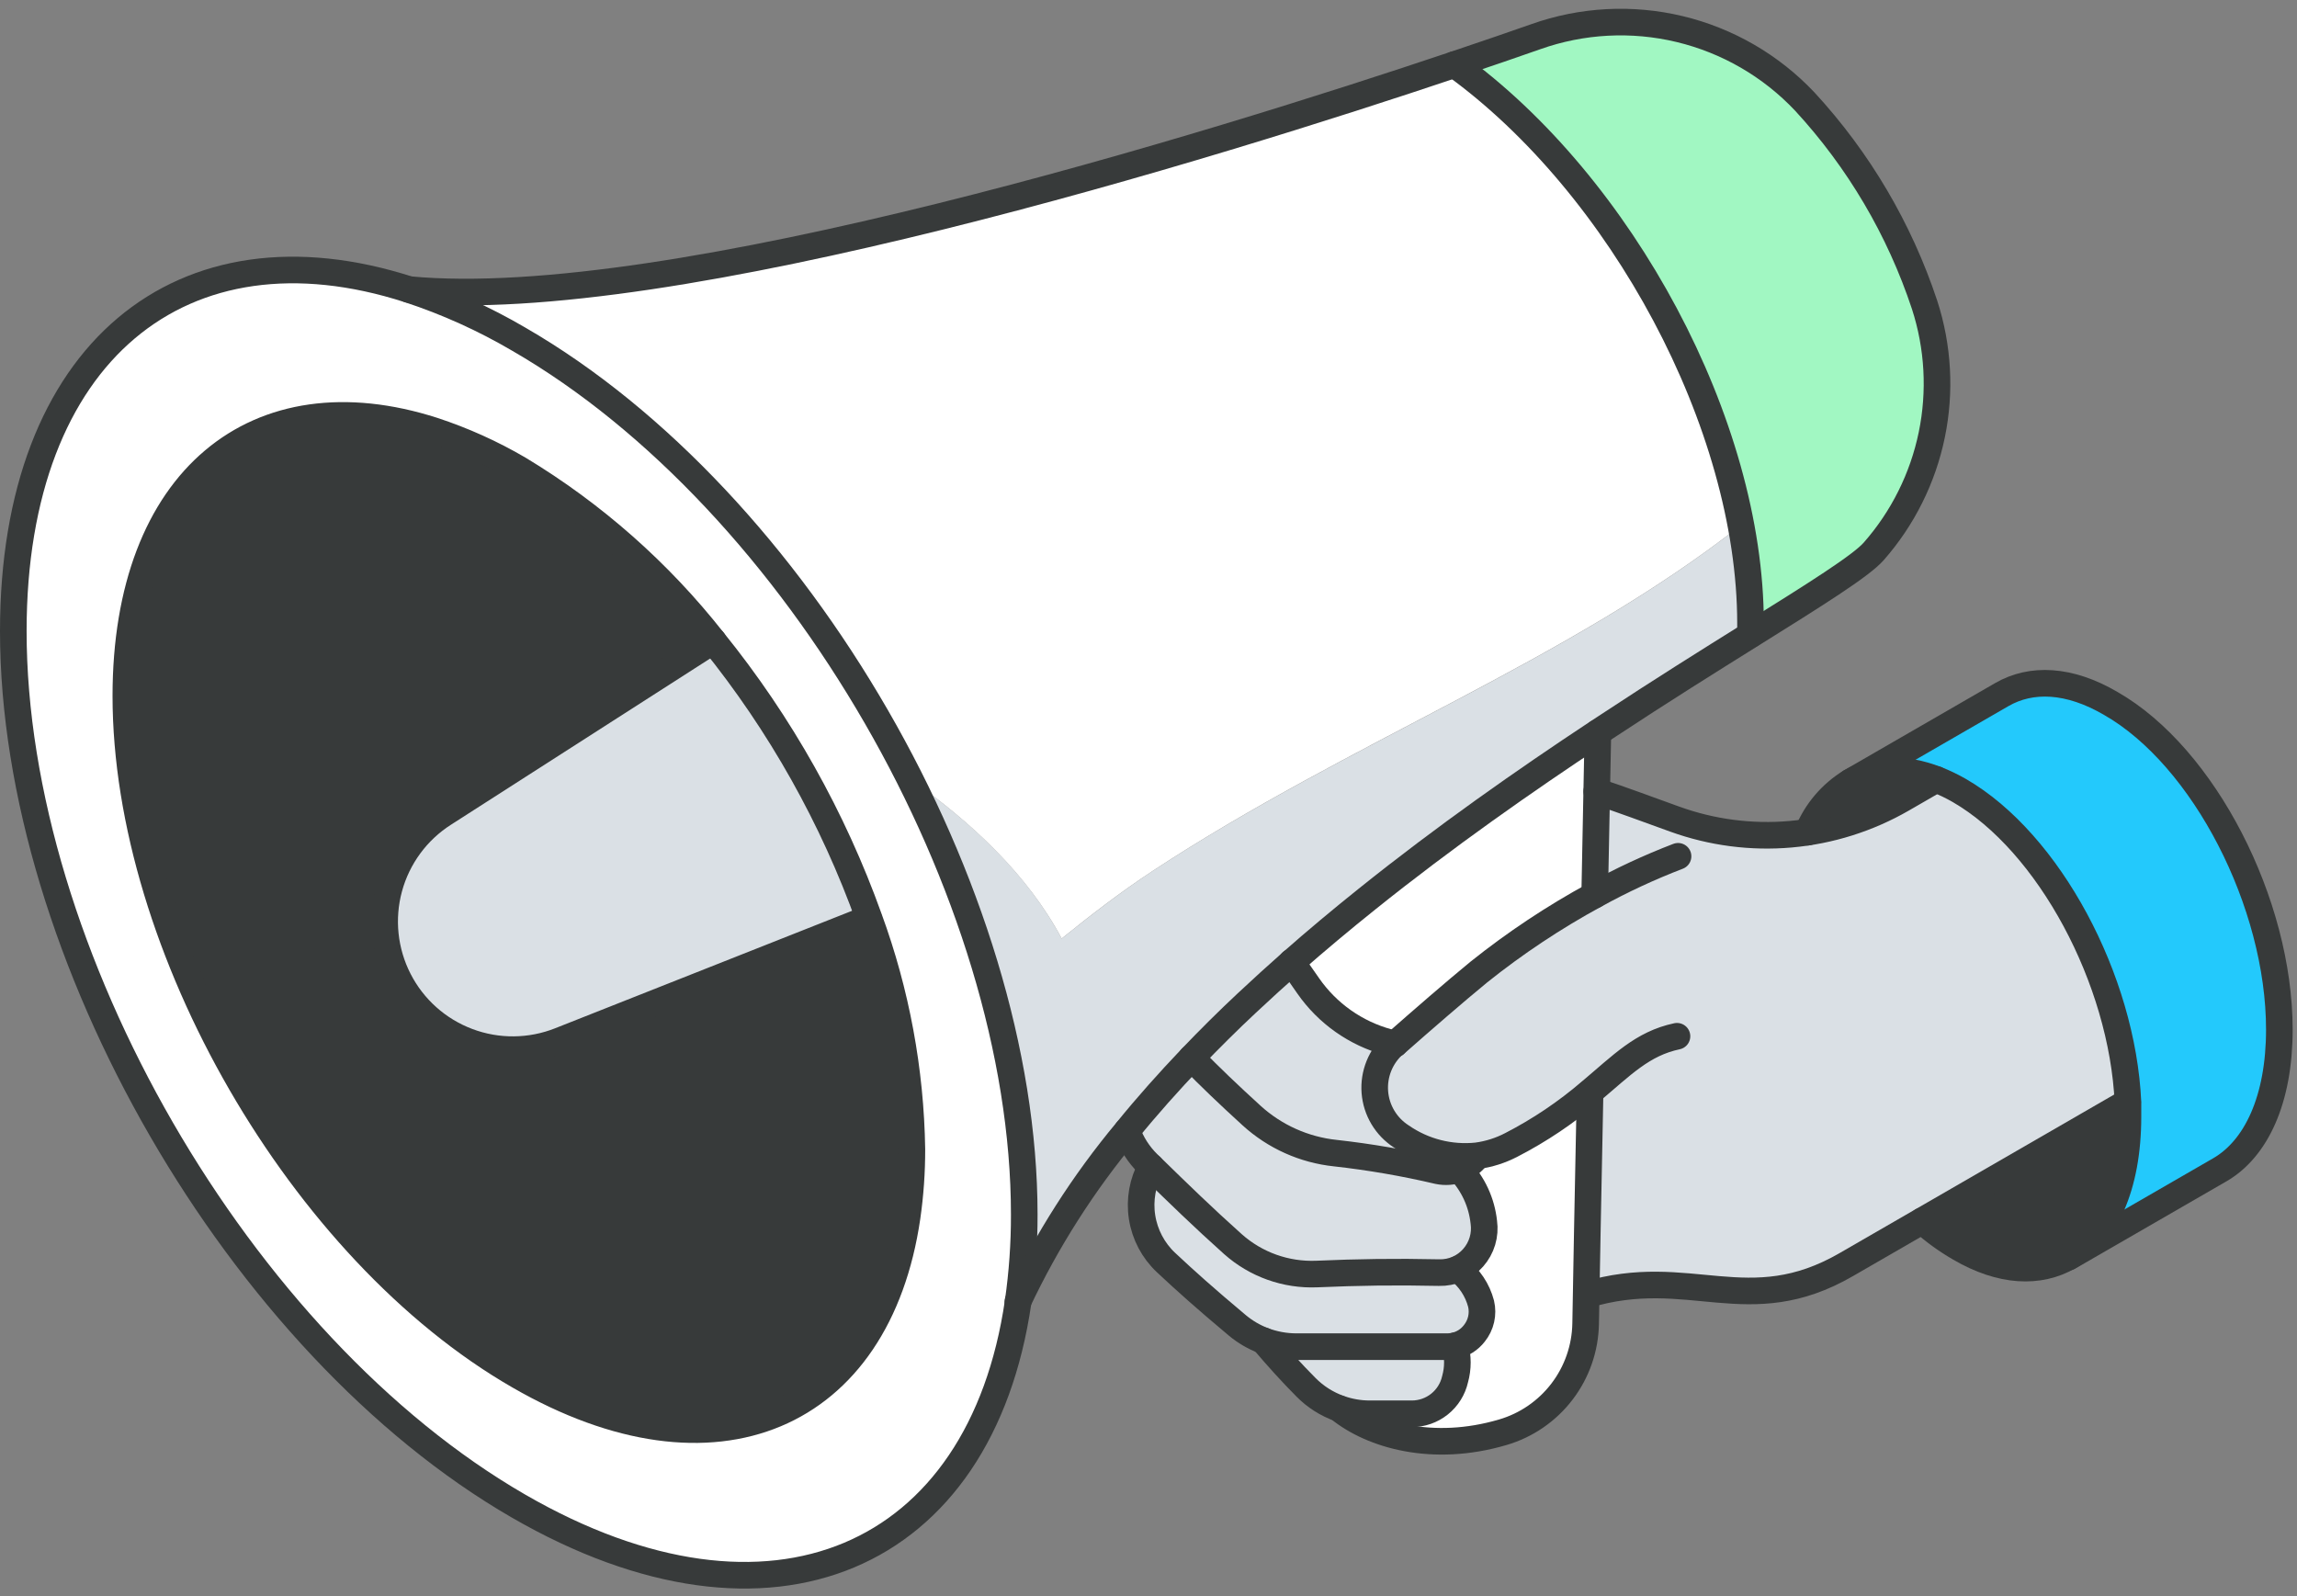 <svg width="259" height="180" viewBox="0 0 259 180" fill="none" xmlns="http://www.w3.org/2000/svg">
<rect x="0" y="0" width="259" height="180" fill="#808080" stroke="none"/>
<g clip-path="url(#clip0_6824_2297)">
<path d="M218.32 87.88C214.65 86.45 211.32 86.63 208.63 88.18L225.71 78.32C229.03 76.4 233.32 76.57 238.01 79.32C248.51 85.32 257.01 101.84 257.01 116.09C257.01 123.97 254.4 129.52 250.31 131.89L233.23 141.75C237.34 139.39 239.93 133.84 239.93 125.96C239.93 125.43 239.93 124.89 239.93 124.35C239.35 110.5 231.07 95.02 220.93 89.18C220.094 88.682 219.221 88.247 218.32 87.88Z" fill="#23C9FC"/>
<path d="M239.9 124.31C239.9 124.85 239.9 125.39 239.9 125.92C239.9 133.8 237.31 139.35 233.2 141.71C229.89 143.63 225.6 143.46 220.91 140.71C219.405 139.838 217.994 138.812 216.7 137.65L239.9 124.31Z" fill="#373A3A"/>
<path d="M179.33 123.18C176.6 125.52 173.607 127.533 170.41 129.18C169.201 129.811 167.892 130.227 166.54 130.41C163.527 130.733 160.499 129.959 158.01 128.23C157.159 127.683 156.446 126.946 155.927 126.077C155.409 125.208 155.099 124.231 155.023 123.222C154.946 122.213 155.105 121.2 155.486 120.262C155.867 119.325 156.461 118.489 157.22 117.82H157.28C160.28 115.15 164.04 111.91 166.75 109.69C170.84 106.419 175.211 103.515 179.81 101.01L180 89.23C182.89 90.23 185.8 91.23 188.8 92.36C192.983 93.872 197.446 94.453 201.876 94.061C206.307 93.668 210.598 92.313 214.45 90.09L218.28 87.88C219.184 88.234 220.06 88.655 220.9 89.14C231 94.98 239.26 110.46 239.9 124.31L208.19 142.62C197.11 149.02 190.51 142.53 178.88 146.04C179 139 179.17 131.14 179.33 123.18Z" fill="#DAE0E5"/>
<path d="M218.32 87.88L214.49 90.09C211.2 91.988 207.585 93.256 203.83 93.83C204.788 91.484 206.469 89.504 208.63 88.18C211.32 86.63 214.65 86.45 218.32 87.88Z" fill="#373A3A"/>
<path d="M217.05 34.38C218.585 39.11 218.864 44.158 217.859 49.028C216.855 53.898 214.601 58.424 211.32 62.16C209.89 63.8 204.72 67.03 197.4 71.6C197.4 71.18 197.4 70.76 197.4 70.32C197.4 47.84 182.84 20.87 164.02 7.32C167.8 6.06 170.92 4.97 173.18 4.18C178.398 2.325 184.044 2.027 189.429 3.323C194.814 4.619 199.706 7.453 203.51 11.48C209.6 18.063 214.216 25.87 217.05 34.38Z" fill="#A1F7C2"/>
<path d="M196.32 59.2C176.73 74.6 152.24 83.58 129.98 98.2C126.33 100.6 122.98 103.2 119.71 105.83C115.88 98.6 109.47 92.62 102.58 87.83C106.561 95.687 109.731 103.93 112.04 112.43C114.241 120.42 115.394 128.663 115.47 136.95C115.478 140.242 115.247 143.531 114.78 146.79C118.044 139.87 122.177 133.394 127.08 127.52C129.35 124.72 131.79 121.98 134.35 119.3C136.35 117.2 138.45 115.14 140.59 113.12C142.26 111.55 143.95 110 145.68 108.49C148.45 106.04 151.29 103.68 154.15 101.39C162.92 94.39 171.95 88.04 180.15 82.62L181.37 81.82C187.29 77.92 192.77 74.5 197.37 71.62C197.37 71.2 197.37 70.78 197.37 70.34C197.366 66.602 197.015 62.873 196.32 59.2Z" fill="#DAE0E5"/>
<path d="M164 7.28C137 16.36 75.61 35.46 46.12 32.65C50.43 34.07 54.576 35.944 58.49 38.24C76.26 48.49 92.13 67.06 102.58 87.82C109.47 92.63 115.88 98.61 119.71 105.82C122.97 103.19 126.33 100.59 129.98 98.19C152.24 83.56 176.73 74.58 196.32 59.19C192.62 39.51 179.83 18.69 164 7.28Z" fill="white"/>
<path d="M180.17 82.61L179.81 100.92C175.21 103.425 170.84 106.329 166.75 109.6C164.04 111.82 160.31 115.06 157.28 117.73L156.51 117.51C152.857 116.515 149.672 114.267 147.51 111.16L145.64 108.48C148.41 106.03 151.25 103.67 154.11 101.38C162.92 94.36 172 88 180.17 82.61Z" fill="white"/>
<path d="M179.33 123.18C179.17 131.18 178.84 148.18 178.83 149.25C178.78 152.019 177.847 154.7 176.167 156.901C174.487 159.103 172.148 160.711 169.49 161.49C161.58 163.81 154.74 161.82 151.04 158.82C152.128 159.207 153.275 159.407 154.43 159.41H159.18C160.318 159.412 161.424 159.026 162.313 158.315C163.202 157.604 163.822 156.611 164.07 155.5C164.413 154.27 164.413 152.97 164.07 151.74C164.576 151.626 165.055 151.412 165.477 151.111C165.9 150.81 166.258 150.427 166.531 149.986C166.804 149.544 166.986 149.053 167.067 148.54C167.147 148.028 167.124 147.504 167 147C166.593 145.446 165.677 144.074 164.4 143.1C165.075 142.81 165.676 142.373 166.16 141.82C166.637 141.279 166.991 140.642 167.198 139.951C167.405 139.261 167.46 138.534 167.36 137.82C167.12 135.589 166.154 133.498 164.61 131.87C165.035 131.727 165.431 131.51 165.78 131.23C166.087 130.992 166.359 130.713 166.59 130.4C167.941 130.217 169.251 129.801 170.46 129.17C173.638 127.523 176.615 125.513 179.33 123.18Z" fill="white"/>
<path d="M167.31 137.79C167.41 138.504 167.355 139.231 167.148 139.921C166.941 140.612 166.587 141.249 166.11 141.79C165.633 142.335 165.041 142.768 164.378 143.058C163.714 143.349 162.994 143.489 162.27 143.47C157.27 143.36 153.12 143.47 148.48 143.63C145.004 143.779 141.607 142.566 139.01 140.25C135.7 137.25 132.86 134.51 129.79 131.53L129.44 131.19C128.383 130.151 127.576 128.886 127.08 127.49C129.35 124.69 131.79 121.95 134.35 119.27C136.42 121.4 138.62 123.49 141.12 125.77C143.74 128.156 147.055 129.642 150.58 130.01C154.477 130.444 158.344 131.112 162.16 132.01C162.961 132.177 163.793 132.115 164.56 131.83C166.106 133.461 167.072 135.555 167.31 137.79Z" fill="#DAE0E5"/>
<path d="M167 147C167.144 147.576 167.154 148.176 167.031 148.757C166.908 149.337 166.655 149.882 166.29 150.35C165.743 151.06 164.965 151.555 164.09 151.75C163.805 151.818 163.513 151.852 163.22 151.85H146.22C144.952 151.853 143.695 151.622 142.51 151.17C141.445 150.768 140.454 150.19 139.58 149.46C135.88 146.4 133.72 144.46 131.52 142.36C130.077 141.004 129.129 139.205 128.824 137.249C128.52 135.292 128.878 133.29 129.84 131.56C132.84 134.56 135.75 137.32 139.06 140.28C141.657 142.596 145.054 143.808 148.53 143.66C153.17 143.46 157.3 143.39 162.32 143.5C163.034 143.519 163.744 143.383 164.4 143.1C165.678 144.074 166.593 145.446 167 147Z" fill="#DAE0E5"/>
<path d="M164.56 131.84C163.792 132.125 162.961 132.187 162.16 132.02C158.343 131.122 154.476 130.454 150.58 130.02C147.055 129.652 143.74 128.166 141.12 125.78C138.62 123.5 136.42 121.41 134.35 119.28C136.35 117.18 138.45 115.12 140.59 113.1C142.26 111.53 143.95 109.98 145.68 108.47L147.55 111.15C149.712 114.257 152.897 116.505 156.55 117.5L157.32 117.72H157.26C156.5 118.389 155.907 119.225 155.525 120.162C155.144 121.1 154.985 122.113 155.062 123.122C155.139 124.131 155.448 125.108 155.967 125.977C156.485 126.846 157.198 127.583 158.05 128.13C160.538 129.859 163.567 130.633 166.58 130.31C166.349 130.622 166.076 130.902 165.77 131.14C165.408 131.44 164.999 131.676 164.56 131.84Z" fill="#DAE0E5"/>
<path d="M164 151.74C164.343 152.97 164.343 154.27 164 155.5C163.751 156.611 163.132 157.604 162.242 158.315C161.353 159.026 160.248 159.412 159.11 159.41H154.36C153.204 159.407 152.058 159.207 150.97 158.82C149.54 158.314 148.244 157.49 147.18 156.41C145.58 154.8 143.99 153.05 142.39 151.16C143.574 151.612 144.832 151.843 146.1 151.84H163.1C163.403 151.844 163.705 151.811 164 151.74Z" fill="#DAE0E5"/>
<path d="M115.47 136.94C115.478 140.232 115.247 143.521 114.78 146.78C110.52 175.78 86.95 186.26 58.49 169.84C27 151.67 1.5 107.48 1.5 71.15C1.5 39.68 20.59 24.41 46.12 32.65C50.43 34.07 54.576 35.944 58.49 38.24C90 56.4 115.47 100.6 115.47 136.94ZM102.23 137.26C102.595 134.723 102.776 132.163 102.77 129.6C102.627 120.725 100.998 111.937 97.95 103.6C93.898 92.243 87.969 81.645 80.41 72.25C74.333 64.525 66.907 57.966 58.49 52.89C55.445 51.108 52.221 49.653 48.87 48.55C29 42.16 14.19 54 14.19 78.47C14.19 106.71 34.02 141.05 58.49 155.18C80.6 167.94 98.93 159.81 102.23 137.26Z" fill="white"/>
<path d="M102.77 129.6C102.776 132.163 102.596 134.723 102.23 137.26C98.93 159.81 80.6 167.94 58.49 155.18C34 141.05 14.19 106.71 14.19 78.47C14.19 54 29 42.16 48.87 48.55C52.221 49.653 55.446 51.108 58.49 52.89C66.907 57.966 74.334 64.525 80.41 72.25L50.05 91.72C47.019 93.654 44.817 96.648 43.876 100.119C42.934 103.589 43.32 107.286 44.959 110.487C46.597 113.688 49.371 116.163 52.736 117.428C56.102 118.694 59.819 118.659 63.16 117.33L97.94 103.57C100.995 111.915 102.628 120.714 102.77 129.6Z" fill="#373A3A"/>
<path d="M98 103.57L63.16 117.33C59.819 118.659 56.102 118.694 52.736 117.428C49.37 116.163 46.597 113.688 44.959 110.487C43.32 107.286 42.934 103.589 43.875 100.119C44.817 96.648 47.018 93.654 50.05 91.72L80.41 72.25C87.984 81.633 93.929 92.22 98 103.57Z" fill="#DAE0E5"/>
<path d="M46.12 32.65C50.43 34.07 54.576 35.944 58.49 38.24C89.96 56.4 115.49 100.6 115.49 136.94C115.498 140.232 115.267 143.521 114.8 146.78C110.58 175.78 86.97 186.26 58.51 169.84C27 151.67 1.5 107.48 1.5 71.15C1.5 39.68 20.59 24.41 46.12 32.65Z" stroke="#373A3A" stroke-width="3" stroke-linecap="round" stroke-linejoin="round"/>
<path d="M98 103.57C101.053 111.905 102.683 120.694 102.82 129.57C102.826 132.133 102.646 134.693 102.28 137.23C98.98 159.78 80.65 167.91 58.54 155.15C34 141.05 14.19 106.71 14.19 78.47C14.19 54 29 42.16 48.87 48.55C52.221 49.653 55.446 51.108 58.49 52.89C66.907 57.966 74.334 64.525 80.41 72.25C87.99 81.629 93.936 92.217 98 103.57Z" stroke="#373A3A" stroke-width="3" stroke-linecap="round" stroke-linejoin="round"/>
<path d="M164 7.28C182.82 20.87 197.38 47.84 197.38 70.28C197.38 70.72 197.38 71.14 197.38 71.56" stroke="#373A3A" stroke-width="3" stroke-linecap="round" stroke-linejoin="round"/>
<path d="M46.12 32.65C75.61 35.46 137 16.35 164 7.28C167.77 6.02 170.9 4.93 173.16 4.14C178.379 2.285 184.025 1.987 189.41 3.283C194.795 4.579 199.687 7.413 203.49 11.44C209.579 18.037 214.188 25.858 217.01 34.38C218.545 39.11 218.824 44.158 217.82 49.028C216.815 53.898 214.562 58.424 211.28 62.16C209.85 63.8 204.68 67.03 197.36 71.6C192.75 74.48 187.27 77.9 181.36 81.8L180.14 82.6C171.92 88.03 162.89 94.35 154.14 101.37C151.28 103.66 148.44 106.03 145.67 108.47C143.95 109.99 142.253 111.533 140.58 113.1C138.44 115.1 136.35 117.18 134.34 119.28C131.78 121.97 129.34 124.7 127.07 127.5C122.17 133.376 118.037 139.852 114.77 146.77" stroke="#373A3A" stroke-width="3" stroke-linecap="round" stroke-linejoin="round"/>
<path d="M97.94 103.57L63.16 117.33C59.819 118.659 56.102 118.694 52.736 117.428C49.37 116.163 46.597 113.688 44.959 110.487C43.32 107.286 42.934 103.589 43.875 100.119C44.817 96.648 47.018 93.654 50.05 91.72L80.41 72.25" stroke="#373A3A" stroke-width="3" stroke-linecap="round" stroke-linejoin="round"/>
<path d="M218.32 87.88L214.49 90.09C210.638 92.313 206.346 93.668 201.916 94.061C197.486 94.453 193.023 93.872 188.84 92.36C185.84 91.28 182.93 90.19 180.04 89.23" stroke="#373A3A" stroke-width="3" stroke-linecap="round" stroke-linejoin="round"/>
<path d="M157.28 117.73L156.51 117.51C152.857 116.515 149.672 114.267 147.51 111.16L145.64 108.48" stroke="#373A3A" stroke-width="3" stroke-linecap="round" stroke-linejoin="round"/>
<path d="M166.54 130.37C166.309 130.682 166.036 130.962 165.73 131.2C165.376 131.475 164.981 131.691 164.56 131.84C163.792 132.125 162.961 132.187 162.16 132.02C158.343 131.122 154.476 130.454 150.58 130.02C147.055 129.652 143.74 128.166 141.12 125.78C138.62 123.5 136.42 121.41 134.35 119.28" stroke="#373A3A" stroke-width="3" stroke-linecap="round" stroke-linejoin="round"/>
<path d="M127.08 127.51C127.576 128.906 128.383 130.171 129.44 131.21L129.79 131.55C132.86 134.55 135.7 137.31 139.01 140.27C141.607 142.586 145.004 143.798 148.48 143.65C153.12 143.45 157.25 143.38 162.27 143.49C162.994 143.509 163.714 143.369 164.378 143.078C165.041 142.788 165.633 142.355 166.11 141.81C166.587 141.269 166.941 140.632 167.148 139.941C167.355 139.251 167.41 138.524 167.31 137.81C167.07 135.579 166.104 133.488 164.56 131.86C163.572 130.9 162.353 130.211 161.02 129.86" stroke="#373A3A" stroke-width="3" stroke-linecap="round" stroke-linejoin="round"/>
<path d="M129.79 131.55C128.828 133.28 128.47 135.282 128.775 137.239C129.079 139.195 130.028 140.994 131.47 142.35C133.67 144.41 135.83 146.35 139.53 149.45C140.406 150.178 141.396 150.756 142.46 151.16C143.646 151.607 144.903 151.837 146.17 151.84H163.17C163.463 151.842 163.755 151.808 164.04 151.74C164.915 151.545 165.693 151.05 166.24 150.34C166.612 149.878 166.874 149.336 167.006 148.758C167.137 148.179 167.136 147.578 167 147C166.593 145.446 165.678 144.074 164.4 143.1" stroke="#373A3A" stroke-width="3" stroke-linecap="round" stroke-linejoin="round"/>
<path d="M142.46 151.16C144.06 153.05 145.65 154.8 147.25 156.41C148.314 157.49 149.61 158.314 151.04 158.82C152.128 159.207 153.275 159.407 154.43 159.41H159.18C160.318 159.412 161.424 159.026 162.313 158.315C163.202 157.604 163.822 156.611 164.07 155.5C164.413 154.27 164.413 152.97 164.07 151.74" stroke="#373A3A" stroke-width="3" stroke-linecap="round" stroke-linejoin="round"/>
<path d="M189.21 96.55C185.98 97.789 182.839 99.249 179.81 100.92C175.211 103.425 170.84 106.329 166.75 109.6C164.04 111.82 160.31 115.06 157.28 117.73H157.22C156.461 118.399 155.867 119.235 155.486 120.172C155.105 121.11 154.946 122.123 155.023 123.132C155.099 124.141 155.409 125.118 155.927 125.987C156.446 126.856 157.159 127.593 158.01 128.14C160.501 129.864 163.528 130.637 166.54 130.32C167.892 130.137 169.201 129.721 170.41 129.09C173.607 127.443 176.6 125.43 179.33 123.09C182.9 120.09 185.18 117.67 189.09 116.84" stroke="#373A3A" stroke-width="3" stroke-linecap="round" stroke-linejoin="round"/>
<path d="M178.88 146C190.51 142.49 197.11 149 208.19 142.58L239.9 124.27" stroke="#373A3A" stroke-width="3" stroke-linecap="round" stroke-linejoin="round"/>
<path d="M151 158.82C154.7 161.82 161.54 163.82 169.45 161.49C172.108 160.711 174.447 159.103 176.127 156.901C177.807 154.7 178.74 152.019 178.79 149.25C178.79 148.2 179.13 131.14 179.29 123.18" stroke="#373A3A" stroke-width="3" stroke-linecap="round" stroke-linejoin="round"/>
<path d="M179.81 100.92L180.17 82.61" stroke="#373A3A" stroke-width="3" stroke-linecap="round" stroke-linejoin="round"/>
<path d="M203.83 93.83C204.794 91.487 206.474 89.51 208.63 88.18C211.32 86.63 214.63 86.46 218.32 87.88C219.224 88.234 220.099 88.655 220.94 89.14C231.04 94.98 239.32 110.46 239.94 124.31C239.94 124.85 239.94 125.39 239.94 125.92C239.94 133.8 237.34 139.34 233.24 141.71C229.93 143.62 225.64 143.46 220.95 140.71C219.445 139.838 218.034 138.812 216.74 137.65" stroke="#373A3A" stroke-width="3" stroke-linecap="round" stroke-linejoin="round"/>
<path d="M208.63 88.18L225.71 78.32C229.03 76.4 233.32 76.57 238.01 79.32C248.51 85.32 257.01 101.84 257.01 116.09C257.01 123.97 254.4 129.52 250.31 131.89L233.23 141.75" stroke="#373A3A" stroke-width="3" stroke-linecap="round" stroke-linejoin="round"/>
</g>
<defs>
<clipPath id="clip0_6824_2297">
<rect width="259" height="180" fill="white"/>
</clipPath>
</defs>
</svg>
